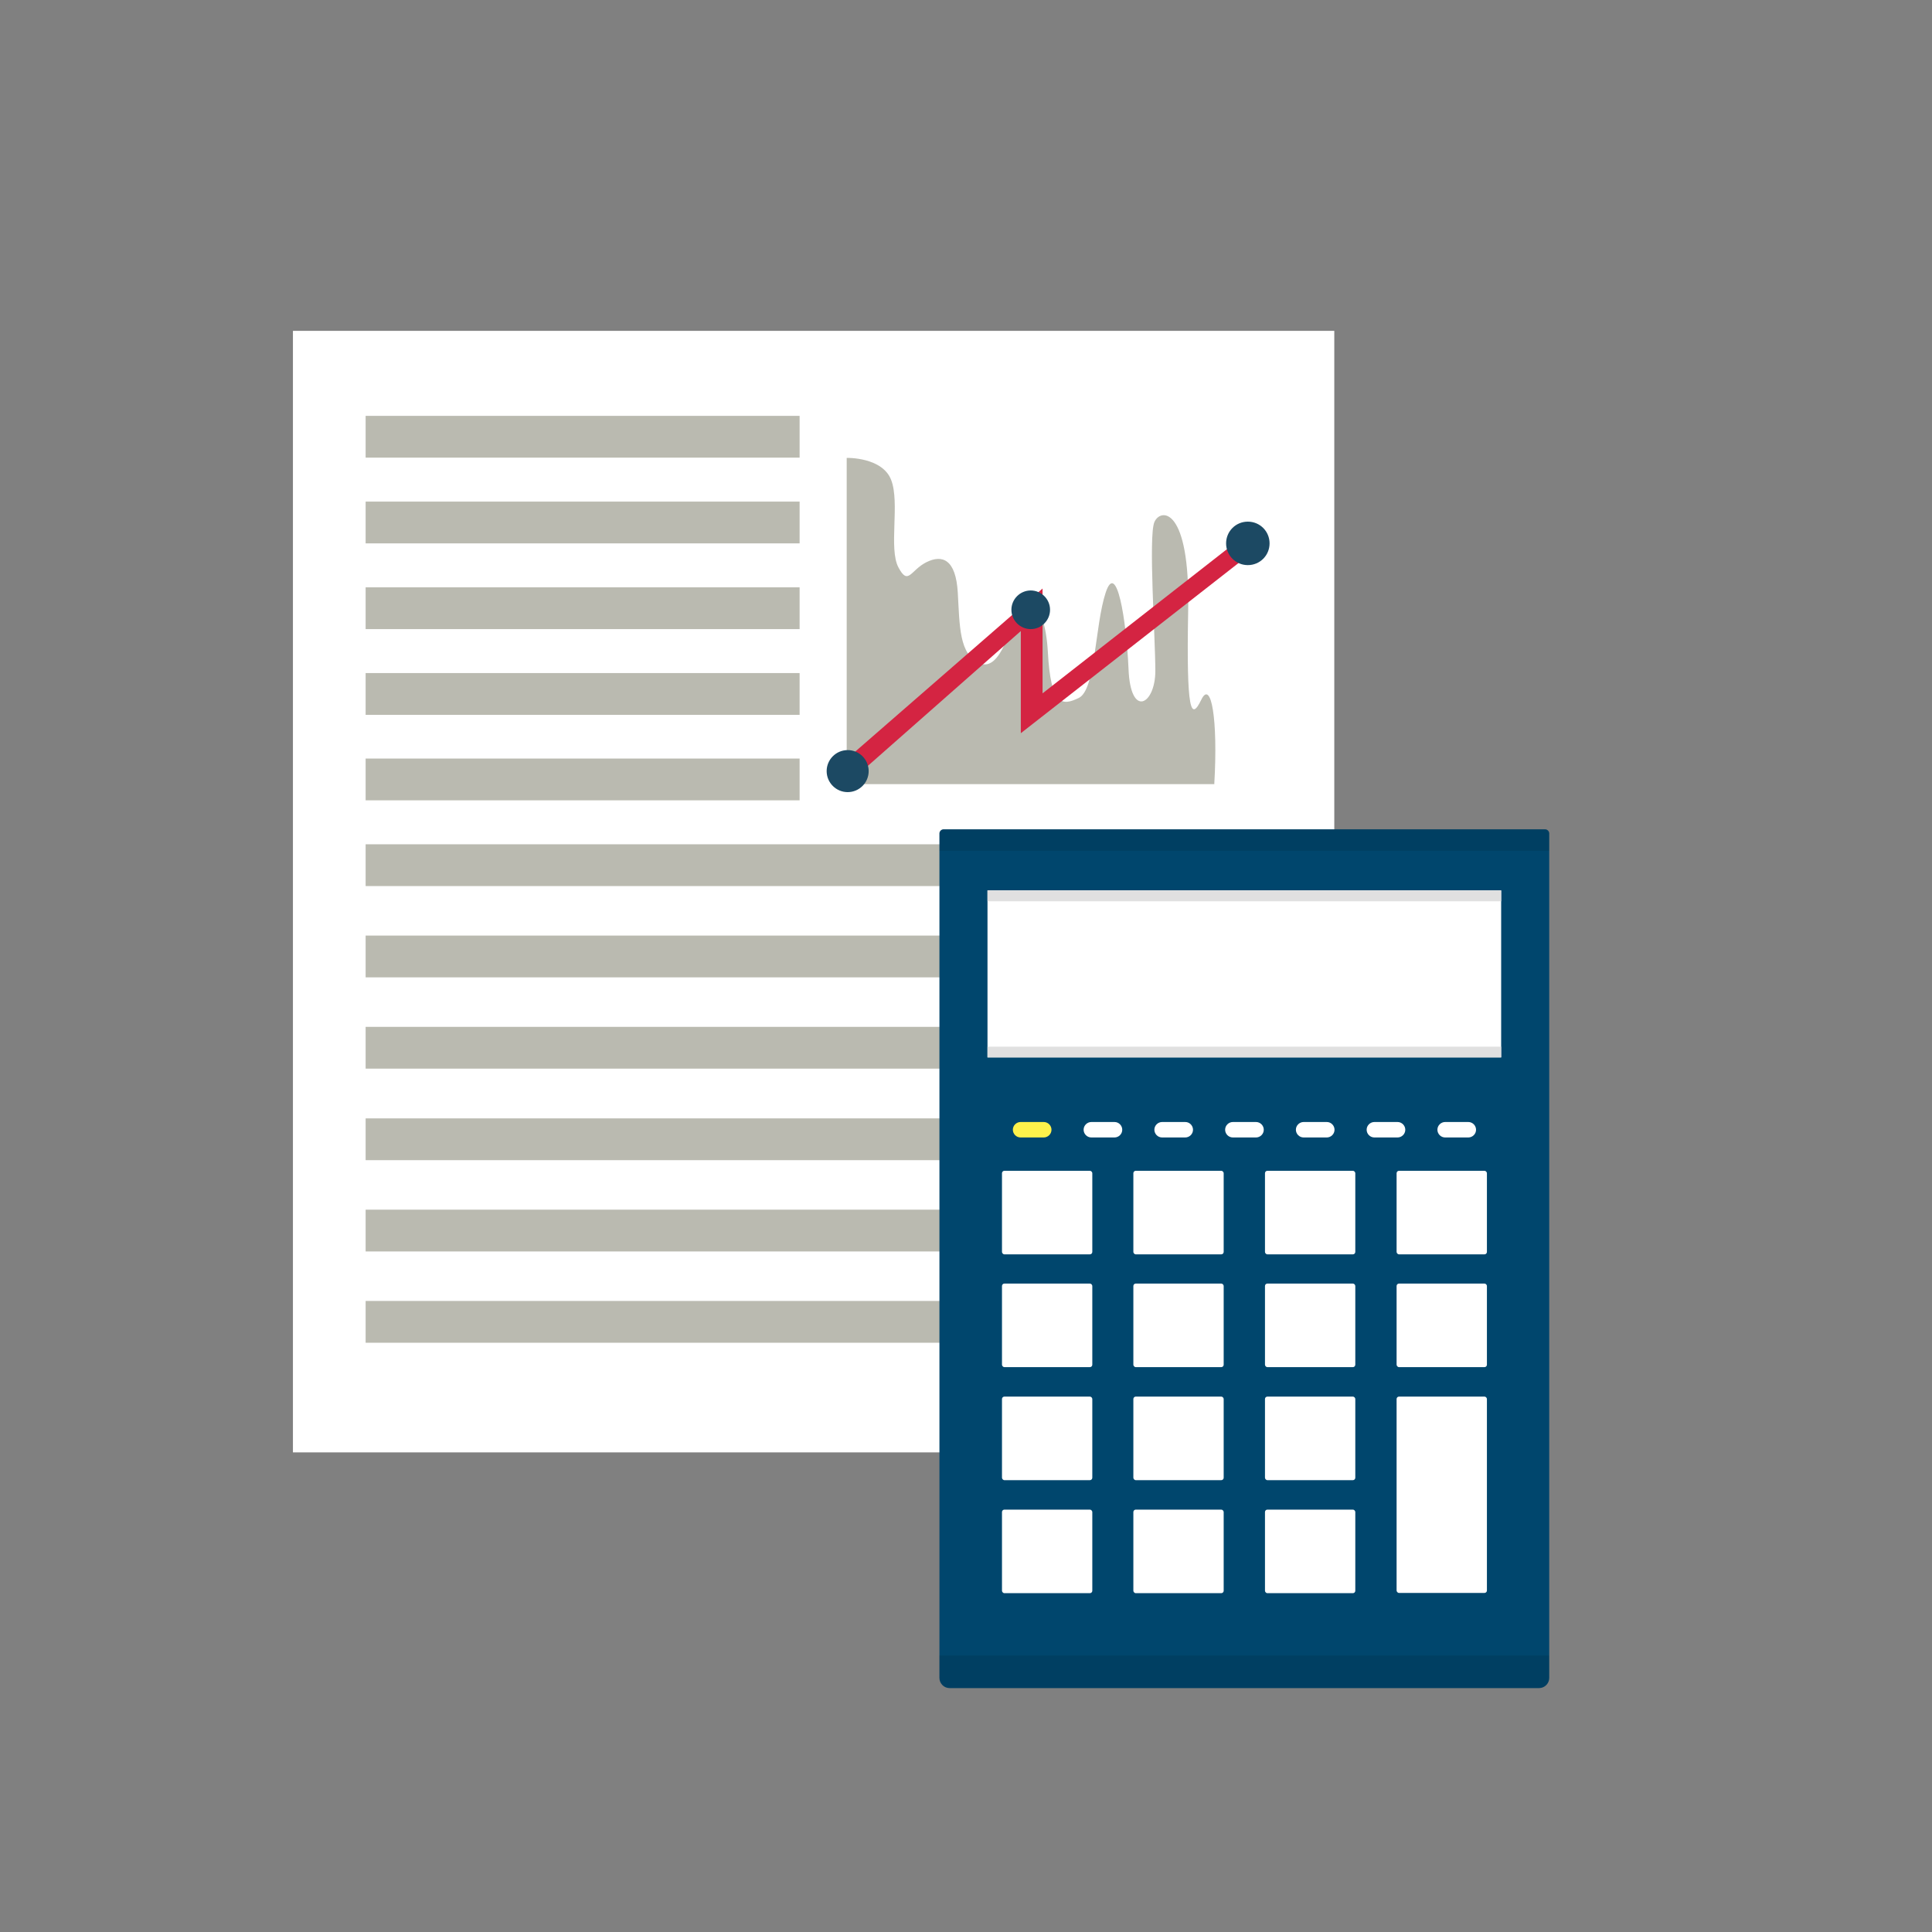 <?xml version="1.0" encoding="UTF-8"?>
<svg id="Layer_1" data-name="Layer 1" xmlns="http://www.w3.org/2000/svg" version="1.1" xmlns:xlink="http://www.w3.org/1999/xlink" viewBox="0 0 800 800">
  <rect x="0" y="0" width="800" height="800" fill="#808080" stroke="none"/>
  <defs>
    <style>
      .cls-1 {
        fill: #1c4963;
      }

      .cls-1, .cls-2, .cls-3, .cls-4, .cls-5, .cls-6, .cls-7, .cls-8, .cls-9 {
        stroke-width: 0px;
      }

      .cls-2 {
        fill: #fef24b;
      }

      .cls-3 {
        fill: #e0e0e0;
      }

      .cls-4 {
        fill: #babab0;
      }

      .cls-5 {
        fill: #000;
        opacity: .1;
      }

      .cls-6 {
        fill: none;
      }

      .cls-7 {
        fill: #d42442;
      }

      .cls-10 {
        clip-path: url(#clippath);
      }

      .cls-8 {
        fill: #00466d;
      }

      .cls-9 {
        fill: #fff;
      }
    </style>
    <clipPath id="clippath">
      <path class="cls-6" d="M390.7,343.4h249.1c.9,0,1.7.8,1.7,1.7v349.7c0,2.3-1.9,4.2-4.2,4.2h-244.1c-2.3,0-4.2-1.9-4.2-4.2v-349.7c0-.9.8-1.7,1.7-1.7Z"/>
    </clipPath>
  </defs>
  <g>
    <rect class="cls-9" x="121.3" y="137" width="431.2" height="464.4"/>
    <g>
      <g>
        <rect class="cls-4" x="151.4" y="172.2" width="179.7" height="17.3"/>
        <rect class="cls-4" x="151.4" y="207.7" width="179.7" height="17.3"/>
        <rect class="cls-4" x="151.4" y="243.2" width="179.7" height="17.3"/>
        <rect class="cls-4" x="151.4" y="278.7" width="179.7" height="17.3"/>
        <rect class="cls-4" x="151.4" y="314.1" width="179.7" height="17.3"/>
        <rect class="cls-4" x="151.4" y="349.6" width="365.3" height="17.3"/>
        <rect class="cls-4" x="151.4" y="387.4" width="365.3" height="17.3"/>
        <rect class="cls-4" x="151.4" y="425.2" width="365.3" height="17.3"/>
        <rect class="cls-4" x="151.4" y="463.1" width="365.3" height="17.3"/>
        <rect class="cls-4" x="151.4" y="500.9" width="365.3" height="17.3"/>
        <rect class="cls-4" x="151.4" y="538.7" width="365.3" height="17.3"/>
      </g>
      <path class="cls-4" d="M502.7,324.7h-152.1v-135.1s14.7-.4,18.4,9.1c3.7,9.5-1.1,28.4,3,36.2,4.1,7.8,5,1.2,11.6-2.1,6.6-3.3,12.2-1.2,13,12.6.8,13.8.5,25.8,9.2,29.3,8.6,3.5,12.8-16,15.7-22.1,2.9-6.1,11.1-4.9,12.4,17.4,1.2,22.2,5.8,22.4,12.8,19,7-3.4,6.6-29.7,11.1-43.5,4.5-13.8,8.6,10.9,9.5,31.5.8,20.6,11.1,14.8,11.1.8s-2.9-55.6-.4-61.6c2.5-5.9,14.8-6.5,14,36.4-.8,42.9,1.2,45.8,5.4,37.2,4.1-8.6,7,8,5.4,35Z"/>
      <polygon class="cls-7" points="353.5 322.3 348.3 316.3 431.7 243.7 431.7 287.1 515.1 221.9 519.3 228.1 422.7 303.6 422.7 261.3 353.5 322.3"/>
      <path class="cls-1" d="M359.7,319.3c0,4.8-3.9,8.7-8.7,8.7s-8.7-3.9-8.7-8.7,3.9-8.7,8.7-8.7,8.7,3.9,8.7,8.7Z"/>
      <path class="cls-1" d="M434.8,252.5c0,4.4-3.6,8-8,8s-8-3.6-8-8,3.6-8,8-8,8,3.6,8,8Z"/>
      <path class="cls-1" d="M525.7,225c0,5-4,9-9,9s-9-4-9-9,4-9,9-9,9,4,9,9Z"/>
    </g>
  </g>
  <g>
    <path class="cls-8" d="M390.7,343.4h249.1c.9,0,1.7.8,1.7,1.7v349.7c0,2.3-1.9,4.2-4.2,4.2h-244.1c-2.3,0-4.2-1.9-4.2-4.2v-349.7c0-.9.8-1.7,1.7-1.7Z"/>
    <rect class="cls-9" x="408.9" y="368.7" width="212.7" height="69.1"/>
    <rect class="cls-3" x="408.9" y="433.4" width="212.7" height="4.5"/>
    <rect class="cls-3" x="408.9" y="368.7" width="212.7" height="4.5"/>
    <g>
      <rect class="cls-9" x="414.9" y="484.8" width="37.4" height="34.6" rx="1" ry="1"/>
      <rect class="cls-9" x="469.3" y="484.8" width="37.4" height="34.6" rx="1" ry="1"/>
      <rect class="cls-9" x="523.8" y="484.8" width="37.4" height="34.6" rx="1" ry="1"/>
      <rect class="cls-9" x="578.3" y="484.8" width="37.4" height="34.6" rx="1" ry="1"/>
      <rect class="cls-9" x="414.9" y="531.5" width="37.4" height="34.6" rx="1" ry="1"/>
      <rect class="cls-9" x="469.3" y="531.5" width="37.4" height="34.6" rx="1" ry="1"/>
      <rect class="cls-9" x="523.8" y="531.5" width="37.4" height="34.6" rx="1" ry="1"/>
      <rect class="cls-9" x="578.3" y="531.5" width="37.4" height="34.6" rx="1" ry="1"/>
      <rect class="cls-9" x="414.9" y="578.3" width="37.4" height="34.6" rx="1" ry="1"/>
      <rect class="cls-9" x="469.3" y="578.3" width="37.4" height="34.6" rx="1" ry="1"/>
      <rect class="cls-9" x="523.8" y="578.3" width="37.4" height="34.6" rx="1" ry="1"/>
      <rect class="cls-9" x="578.3" y="578.3" width="37.4" height="81.3" rx="1" ry="1"/>
      <rect class="cls-9" x="414.9" y="625.1" width="37.4" height="34.6" rx="1" ry="1"/>
      <rect class="cls-9" x="469.3" y="625.1" width="37.4" height="34.6" rx="1" ry="1"/>
      <rect class="cls-9" x="523.8" y="625.1" width="37.4" height="34.6" rx="1" ry="1"/>
    </g>
    <g>
      <path class="cls-2" d="M432.2,471h-9.6c-1.8,0-3.2-1.5-3.2-3.2h0c0-1.8,1.5-3.2,3.2-3.2h9.6c1.8,0,3.2,1.5,3.2,3.2h0c0,1.8-1.5,3.2-3.2,3.2Z"/>
      <path class="cls-9" d="M461.5,471h-9.6c-1.8,0-3.2-1.5-3.2-3.2h0c0-1.8,1.5-3.2,3.2-3.2h9.6c1.8,0,3.2,1.5,3.2,3.2h0c0,1.8-1.5,3.2-3.2,3.2Z"/>
      <path class="cls-9" d="M490.8,471h-9.6c-1.8,0-3.2-1.5-3.2-3.2h0c0-1.8,1.5-3.2,3.2-3.2h9.6c1.8,0,3.2,1.5,3.2,3.2h0c0,1.8-1.5,3.2-3.2,3.2Z"/>
      <path class="cls-9" d="M520.1,471h-9.6c-1.8,0-3.2-1.5-3.2-3.2h0c0-1.8,1.5-3.2,3.2-3.2h9.6c1.8,0,3.2,1.5,3.2,3.2h0c0,1.8-1.5,3.2-3.2,3.2Z"/>
      <path class="cls-9" d="M549.4,471h-9.6c-1.8,0-3.2-1.5-3.2-3.2h0c0-1.8,1.5-3.2,3.2-3.2h9.6c1.8,0,3.2,1.5,3.2,3.2h0c0,1.8-1.5,3.2-3.2,3.2Z"/>
      <path class="cls-9" d="M578.7,471h-9.6c-1.8,0-3.2-1.5-3.2-3.2h0c0-1.8,1.5-3.2,3.2-3.2h9.6c1.8,0,3.2,1.5,3.2,3.2h0c0,1.8-1.5,3.2-3.2,3.2Z"/>
      <path class="cls-9" d="M608,471h-9.6c-1.8,0-3.2-1.5-3.2-3.2h0c0-1.8,1.5-3.2,3.2-3.2h9.6c1.8,0,3.2,1.5,3.2,3.2h0c0,1.8-1.5,3.2-3.2,3.2Z"/>
    </g>
    <g class="cls-10">
      <rect class="cls-5" x="380" y="325.2" width="267.5" height="27.1"/>
      <rect class="cls-5" x="380" y="685.5" width="267.5" height="27.1"/>
    </g>
  </g>
</svg>